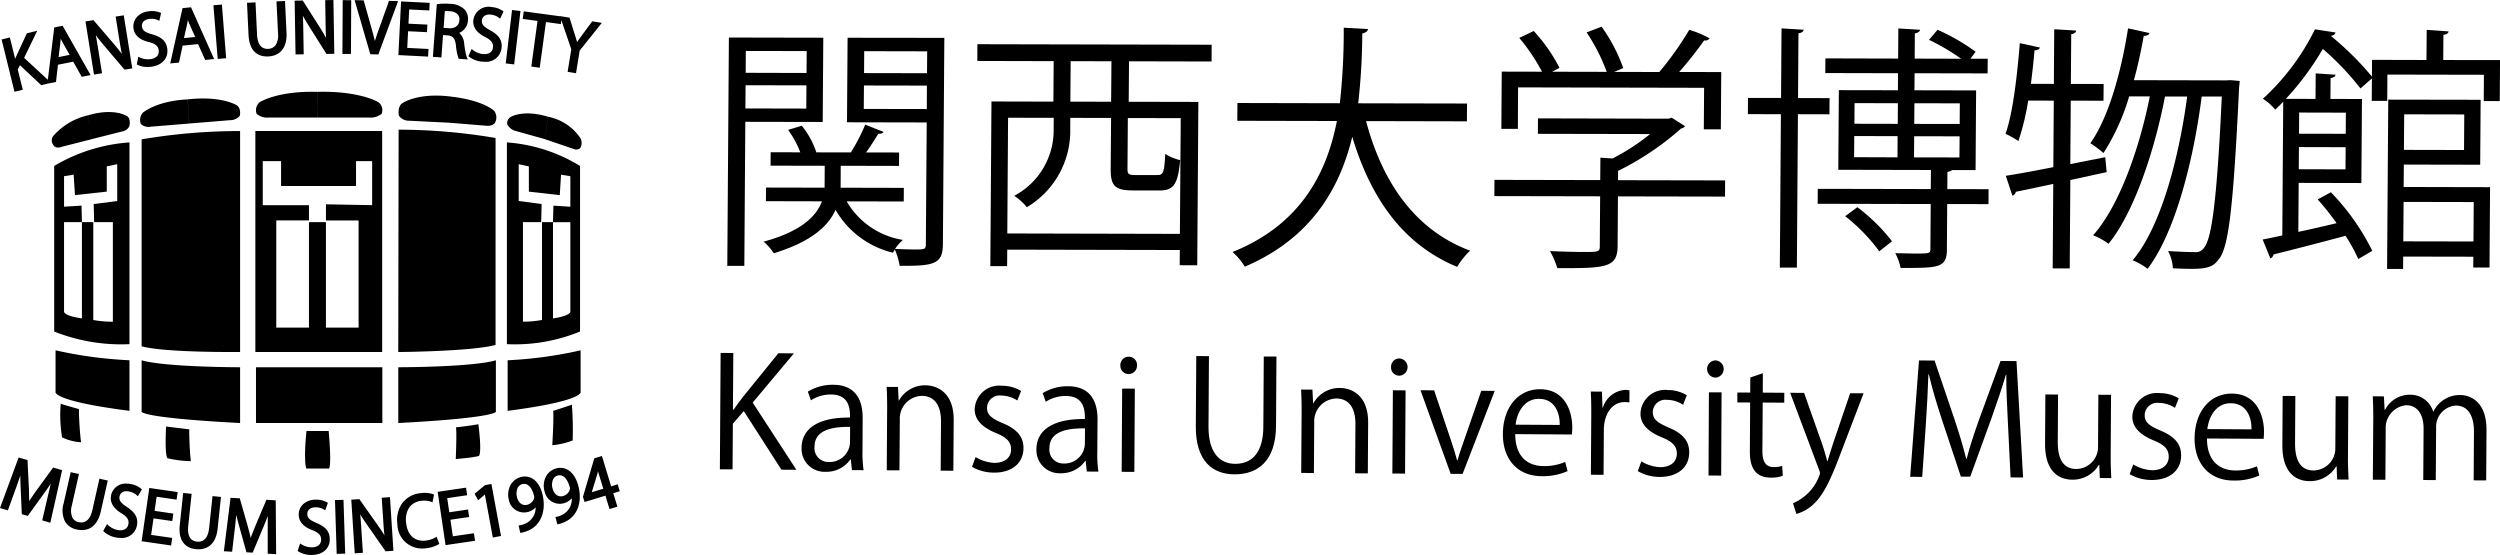 <svg xmlns="http://www.w3.org/2000/svg" xmlns:xlink="http://www.w3.org/1999/xlink" width="293.518" height="65.153" viewBox="0 0 293.518 65.153">
  <defs>
    <clipPath id="clip-path">
      <rect id="長方形_1258" data-name="長方形 1258" width="293.518" height="65.153"/>
    </clipPath>
  </defs>
  <g id="グループ_689" data-name="グループ 689" clip-path="url(#clip-path)">
    <path id="パス_1586" data-name="パス 1586" d="M58.888,26.225c0,.605-.158.605-1.458.6-.576,0-1.332-.032-2.154-.063a5.3,5.3,0,0,1,.918-1.058,9.3,9.3,0,0,1-6.6-4.526l6.7.016.009-1.6-7.42-.018L48.893,17l6.848.016.009-1.573-3.878-.009c.524-.722,1.071-1.6,1.44-2.2.272.029.515-.032.605-.214l-2.145-.851a22.713,22.713,0,0,1-1.688,3.263l-4.152-.007.092-.032a9.874,9.874,0,0,0-1.7-3.09l-1.609.482a11.659,11.659,0,0,1,1.434,2.635l-3.481-.007-.011,1.573L47.016,17,47,19.572l-6.875-.014-.011,1.6,6.574.016c-.617,1.661-2.3,3.5-6.85,4.735a6.181,6.181,0,0,1,1.2,1.364c4.465-1.382,6.416-3.223,7.247-5.1a10.63,10.63,0,0,0,6.751,5.037,2.107,2.107,0,0,1,.216-.362,8.154,8.154,0,0,1,.563,1.9c3.936.009,5.059-.137,5.075-2.527l.169-24.238L49.7,1.969l-.07,9.925,9.36.02ZM51.652,3.547l7.393.016-.02,2.57-7.391-.014ZM51.6,10.325l.02-2.752,7.391.014L59,10.339Z" transform="translate(49.813 2.463)"/>
    <path id="パス_1587" data-name="パス 1587" d="M40.058,11.855l9.087.018.068-9.893L38.13,1.957l-.187,26.808,2,0Zm.059-8.32,7.148.014L47.246,6.12,40.1,6.1Zm-.029,4.024,7.148.016L47.217,10.3l-7.15-.016Z" transform="translate(47.447 2.448)"/>
    <path id="パス_1588" data-name="パス 1588" d="M76.809,28.263l.133-19.181-8.178-.018L68.8,4.313l9.693.023L78.5,2.367,51,2.306l-.011,1.967,8.966.023-.034,4.751-7.271-.018-.133,19.334,1.971,0,.014-1.938,20.263.045-.014,1.785ZM61.949,4.3l4.787.009L66.7,9.06l-4.787-.009Zm-7.44,20.225L54.6,10.939l5.361.011-.009,1.272a8.718,8.718,0,0,1-4.629,7.886A6.221,6.221,0,0,1,56.8,21.446,10.413,10.413,0,0,0,61.9,12.285l.007-1.33,4.787.011L66.648,16.9c-.016,2.025.468,2.57,2.615,2.575l3.092.007c1.665,0,2.185-.691,2.449-3.565a5.774,5.774,0,0,1-1.753-.731c-.106,2.181-.23,2.482-.925,2.48l-2.606,0c-.785,0-.909-.124-.9-.79l.041-5.9,6.211.011-.1,13.588Z" transform="translate(63.755 2.884)"/>
    <path id="パス_1589" data-name="パス 1589" d="M64.3,27.775A7.606,7.606,0,0,1,65.743,29.5c7.838-3.342,11.18-9.265,12.616-15.251,2.19,7.294,6,12.659,12.315,15.274a8.56,8.56,0,0,1,1.526-1.9c-6.434-2.4-10.3-7.98-12.22-15.215l11.84.027.016-2.091-12.78-.027a74.431,74.431,0,0,0,.479-8.2c.394-.09.637-.243.671-.515l-2.847-.158a77.233,77.233,0,0,1-.457,8.867l-12.024-.027-.016,2.088,11.693.025C75.361,18.51,72.321,24.555,64.3,27.775" transform="translate(80.406 1.81)"/>
    <path id="パス_1590" data-name="パス 1590" d="M80.293,8.515l21.841.05-.034,4.872,2,0,.047-6.72-4.938-.009A44.668,44.668,0,0,0,102.139,3a.612.612,0,0,0,.639-.243,12.118,12.118,0,0,0-2.386-1,37.114,37.114,0,0,1-3.517,4.953l-5.3-.011,1.064-.452A19.366,19.366,0,0,0,90.1,1.394l-1.762.666A21.511,21.511,0,0,1,90.7,6.692l-6.421-.014.88-.452a19.592,19.592,0,0,0-3.027-4.332l-1.7.812a21.839,21.839,0,0,1,2.669,3.97l-4.726-.011-.045,6.718,1.938,0Z" transform="translate(97.94 1.744)"/>
    <path id="パス_1591" data-name="パス 1591" d="M92.491,12.386a33.027,33.027,0,0,0,7.4-4.976.676.676,0,0,0,.457-.27l-1.569-1-.365.122L83.082,6.224l-.011,1.814,13.177.027a25.206,25.206,0,0,1-4.411,2.867l-1.425-.095-.02,2.633-12.416-.027-.016,1.906,12.42.025-.04,5.871c0,.666-.216.666-1.971.662-.972,0-2.334-.036-3.878-.1a9.625,9.625,0,0,1,.862,2c5.606.011,7.057-.014,7.078-2.554l.041-5.871,12.571.025.011-1.9-12.571-.025Z" transform="translate(97.487 7.674)"/>
    <path id="パス_1592" data-name="パス 1592" d="M94.939,29.562l2,0,.124-18.006,3.7.009.013-1.9-3.7-.009.052-7.6c.425-.059.578-.209.61-.421l-2.6-.158-.056,8.169L91.2,9.645l-.011,1.9,3.875.009Z" transform="translate(114.027 1.855)"/>
    <path id="パス_1593" data-name="パス 1593" d="M97.693,10.809l-1.429,1.055a21.089,21.089,0,0,1,4,4.125l1.494-1.179a21.394,21.394,0,0,0-4.064-4" transform="translate(120.376 13.517)"/>
    <path id="パス_1594" data-name="パス 1594" d="M110,27.426l.036-5.325,4.848.009.014-1.753-4.85-.011.016-2.028a.966.966,0,0,0,.549-.209l2.755,0,.063-9.348-7.24-.016.016-2,8.572.018.014-1.722-2.03,0,.61-.819A23.627,23.627,0,0,0,108.9,1.643L107.9,2.822a25.542,25.542,0,0,1,3.772,2.219l-5.453-.014.018-2.966c.394-.061.578-.209.612-.421L104.3,1.483l-.023,3.54L95.736,5l-.014,1.722,8.541.02-.013,2L97.314,8.73l-.063,9.348,10.874.025-.018,2.239-13.267-.027-.013,1.755L108.1,22.1l-.036,5.3c0,.513-.187.513-1.881.511-.605,0-1.4-.034-2.244-.036a6.555,6.555,0,0,1,.626,1.726c4.454.009,5.424.011,5.437-2.167m-5.8-10.816L99.105,16.6l.02-2.48,5.088.009Zm.029-3.932-5.088-.011.018-2.422,5.086.011Zm1.956-2.419,5.331.011-.016,2.422-5.334-.009Zm-.045,6.355.018-2.48,5.334.009-.02,2.48Z" transform="translate(118.579 1.855)"/>
    <path id="パス_1595" data-name="パス 1595" d="M107.291,9.9l3,.007-.052,7.807c-2.127.421-4.067.779-5.581,1.017l.772,2.331a.551.551,0,0,0,.4-.455c1.213-.239,2.73-.567,4.4-.927l-.068,9.925,2,0,.072-10.379L116.5,18.3l-.169-1.755-4.1.808.052-7.445,3.846.009.014-1.967-3.846-.009.041-5.838c.392-.061.547-.214.578-.425l-2.572-.155L110.3,7.941l-2.694-.007c.16-1.3.324-2.662.421-3.934.362-.027.576-.117.639-.329l-2.361-.518c-.329,3.961-.815,8.2-1.679,10.645a11.682,11.682,0,0,1,1.51.851,29.079,29.079,0,0,0,1.15-4.749" transform="translate(130.838 1.91)"/>
    <path id="パス_1596" data-name="パス 1596" d="M124.135,28.587c1.161-1.422,1.708-6.081,2.383-20.239a5.759,5.759,0,0,0,.065-.7l-1.089-.092-.486.027-10.845-.023c.468-1.692.844-3.448,1.159-5.2.392,0,.608-.122.668-.333l-2.512-.549c-.824,5.264-2.314,10.492-4.424,13.485a12.545,12.545,0,0,1,1.537,1.152,25.707,25.707,0,0,0,3.016-6.648l2.424,0c-1.195,6.047-3.574,12.852-6.655,16.3a8.159,8.159,0,0,1,1.809,1c3.056-3.743,5.437-11.093,6.63-17.29l2.606,0c-.959,7.141-3.045,15.245-6.4,19.228a7.671,7.671,0,0,1,1.751,1c3.272-4.287,5.424-12.906,6.351-20.227l2.361,0c-.569,12.312-1.2,16.73-2.088,17.756a1.123,1.123,0,0,1-1.1.511c-.547,0-1.758-.032-3.119-.126a4.871,4.871,0,0,1,.565,2.028c.756.032,1.51.065,2.176.065,2,.007,2.64-.326,3.218-1.141" transform="translate(136.371 1.854)"/>
    <path id="パス_1597" data-name="パス 1597" d="M126.5,12.826l8.966.018.052-7.625L124.671,5.2l-.137,19.881,1.879,0,.011-1.454,8.237.016-.009,1.274,1.908,0,.065-9.438-10.147-.023Zm.041-5.9,7.055.014-.027,4.175L126.51,11.1Zm8.167,10.3-.034,4.629-8.237-.016.034-4.631Z" transform="translate(155.727 6.497)"/>
    <path id="パス_1598" data-name="パス 1598" d="M139.243,5.133l.02-2.966c.394-.029.576-.182.608-.394L137.3,1.589l-.027,3.54-6.391-.016-.011,1.967a34.785,34.785,0,0,0-4.843-4.791A.581.581,0,0,0,126.6,1.9l-2.419-.369a27.412,27.412,0,0,1-6.115,8.153,5.671,5.671,0,0,1,1.445,1.274,13.248,13.248,0,0,0,.945-.936l-.108,15.706c-.851.18-1.641.36-2.307.479l.9,2.21a.53.53,0,0,0,.365-.455c2.064-.509,5.311-1.348,8.469-2.19a20.076,20.076,0,0,1,1.494,2.728l1.643-.965a27.1,27.1,0,0,0-4.861-6.877L124.5,21.5a29.324,29.324,0,0,1,2.219,2.791c-1.515.358-3.063.718-4.49,1.019l.04-5.752,7.361.018L129.7,9.71,126,9.7l.016-2.449c.4-.063.547-.182.581-.394L124.267,6.7l-.02,3-3.481-.007a33.43,33.43,0,0,0,4.341-5.86,32.121,32.121,0,0,1,4.42,4.638l1.341-1.177-.018,2.633,1.818,0,.02-3.085,11.329.023L144,9.951l1.879,0,.032-4.812ZM122.327,11.3l5.484.014-.016,2.48-5.484-.011Zm-.027,4.055,5.487.014-.02,2.6-5.484-.014Z" transform="translate(147.611 1.914)"/>
    <path id="パス_1599" data-name="パス 1599" d="M46.247,18.465l-1.827-.013-4.195,5.174c-.34.446-.718.945-1.064,1.465l-.072,0,.045-6.67-1.49-.007-.088,13.663,1.49.007.034-5.361,1.283-1.481,4.418,6.88,1.758.011-5.131-7.888Z" transform="translate(46.963 23.023)"/>
    <path id="パス_1600" data-name="パス 1600" d="M48.99,23.984c.014-1.935-.691-3.9-3.452-3.911a5.534,5.534,0,0,0-2.982.806L42.91,21.9a4.243,4.243,0,0,1,2.39-.682c2.223.014,2.21,1.879,2.205,2.705-3.621-.041-5.673,1.218-5.687,3.567a2.7,2.7,0,0,0,2.829,2.8,3.411,3.411,0,0,0,2.9-1.452H47.6l.133,1.254L49.1,30.1a13.736,13.736,0,0,1-.128-2.334Zm-1.485,2.878a2.387,2.387,0,0,1-2.491,2.277,1.623,1.623,0,0,1-1.672-1.818c.014-2.064,2.327-2.32,4.175-2.307Z" transform="translate(52.292 25.102)"/>
    <path id="パス_1601" data-name="パス 1601" d="M50.851,20.1A3.493,3.493,0,0,0,47.7,21.894h-.034l-.081-1.6-1.328-.009c.032.792.063,1.528.056,2.532l-.045,7.26,1.488.009L47.8,24.1a2.658,2.658,0,0,1,2.579-2.761c1.7.009,2.268,1.411,2.257,3.007L52.6,30.12l1.488.009.038-5.955c.023-3.315-2.055-4.064-3.272-4.071" transform="translate(57.844 25.139)"/>
    <path id="パス_1602" data-name="パス 1602" d="M54.277,24.5c-1.251-.547-1.8-.943-1.8-1.785a1.472,1.472,0,0,1,1.659-1.443,3.492,3.492,0,0,1,1.9.583l.437-1.123a4.345,4.345,0,0,0-2.239-.61,2.886,2.886,0,0,0-3.207,2.759c-.009,1.186.828,2.1,2.473,2.779,1.29.529,1.8,1.033,1.8,1.949-.007.875-.657,1.573-1.965,1.566a4.659,4.659,0,0,1-2.2-.68l-.423,1.145a5.183,5.183,0,0,0,2.563.68c2.133.016,3.468-1.125,3.479-2.865.009-1.47-.9-2.3-2.473-2.957" transform="translate(63.409 25.169)"/>
    <path id="パス_1603" data-name="パス 1603" d="M61.245,24.064c.014-1.933-.691-3.9-3.452-3.914a5.574,5.574,0,0,0-2.982.806l.353,1.022a4.231,4.231,0,0,1,2.39-.68c2.221.014,2.21,1.877,2.205,2.7-3.623-.041-5.676,1.22-5.689,3.567a2.71,2.71,0,0,0,2.831,2.8,3.411,3.411,0,0,0,2.9-1.454l.05,0,.137,1.254,1.364.009a13.448,13.448,0,0,1-.133-2.331ZM59.759,26.94a2.388,2.388,0,0,1-2.489,2.28A1.621,1.621,0,0,1,55.6,27.4c.009-2.064,2.322-2.32,4.175-2.307Z" transform="translate(67.613 25.198)"/>
    <rect id="長方形_1256" data-name="長方形 1256" width="9.772" height="1.489" transform="matrix(0.006, -1, 1, 0.006, 131.691, 55.394)"/>
    <path id="パス_1604" data-name="パス 1604" d="M59.439,18.609a.974.974,0,0,0-.99,1,.978.978,0,1,0,1.953.011.95.95,0,0,0-.963-1.008" transform="translate(73.089 23.271)"/>
    <path id="パス_1605" data-name="パス 1605" d="M70.314,26.891c-.02,3.029-1.337,4.348-3.31,4.337-1.791-.009-3.146-1.276-3.128-4.377l.052-8.266-1.488-.009-.054,8.248c-.025,4.121,1.992,5.624,4.539,5.64,2.723.018,4.852-1.564,4.879-5.671l.05-8.158-1.488-.007Z" transform="translate(78.011 23.228)"/>
    <path id="パス_1606" data-name="パス 1606" d="M72.472,20.24a3.484,3.484,0,0,0-3.148,1.794l-.034,0-.083-1.6-1.328-.007c.032.788.065,1.524.059,2.527l-.047,7.262,1.49.009.038-5.989A2.661,2.661,0,0,1,72,21.476c1.7.011,2.268,1.409,2.257,3.007l-.036,5.775,1.49.009.038-5.953c.02-3.315-2.055-4.064-3.274-4.073" transform="translate(84.881 25.31)"/>
    <path id="パス_1607" data-name="パス 1607" d="M73.564,18.7a.975.975,0,0,0-.992,1,.965.965,0,0,0,.961,1.028,1.014,1.014,0,0,0,.031-2.025" transform="translate(90.749 23.382)"/>
    <path id="パス_1608" data-name="パス 1608" d="M72.64,30.132l1.49.011.061-9.772L72.7,20.36Z" transform="translate(90.834 25.461)"/>
    <path id="パス_1609" data-name="パス 1609" d="M79.274,26.08c-.308.875-.6,1.7-.821,2.5H78.4c-.212-.808-.475-1.634-.774-2.514l-1.92-5.7-1.6-.011,3.542,9.814,1.4.007,3.774-9.747-1.58-.009Z" transform="translate(92.671 25.463)"/>
    <path id="パス_1610" data-name="パス 1610" d="M82.8,20.306c-2.638-.018-4.373,2.176-4.393,5.244-.016,2.926,1.674,4.942,4.526,4.962A7.1,7.1,0,0,0,86,29.918l-.279-1.076a6.189,6.189,0,0,1-2.568.486c-1.758-.011-3.292-1.042-3.295-3.752l6.652.043c.02-.232.043-.484.043-.821.011-1.7-.743-4.474-3.756-4.492M79.9,24.467c.151-1.346.952-3.045,2.743-3.034,1.922.014,2.464,1.737,2.437,3.065Z" transform="translate(98.042 25.393)"/>
    <path id="パス_1611" data-name="パス 1611" d="M84.415,22.421h-.052L84.3,20.542l-1.31-.011c.047.934.061,1.884.054,2.923L83,30.3l1.488.009.034-5.307c.011-1.65.848-3.241,2.46-3.232a5.068,5.068,0,0,1,.54.038l.009-1.413a3.423,3.423,0,0,0-.45-.059,2.927,2.927,0,0,0-2.667,2.079" transform="translate(103.781 25.438)"/>
    <path id="パス_1612" data-name="パス 1612" d="M89.006,24.724c-1.251-.545-1.8-.943-1.8-1.785A1.475,1.475,0,0,1,88.866,21.5a3.436,3.436,0,0,1,1.895.585l.437-1.125a4.3,4.3,0,0,0-2.237-.61,2.886,2.886,0,0,0-3.2,2.761c-.009,1.184.824,2.1,2.469,2.777,1.29.527,1.8,1.031,1.8,1.947-.007.878-.655,1.573-1.967,1.569a4.624,4.624,0,0,1-2.2-.68l-.419,1.145a5.137,5.137,0,0,0,2.557.68c2.131.016,3.47-1.125,3.481-2.865.009-1.47-.9-2.3-2.476-2.957" transform="translate(106.844 25.444)"/>
    <path id="パス_1613" data-name="パス 1613" d="M90.056,18.8a1.013,1.013,0,0,0-.029,2.025,1.014,1.014,0,0,0,.029-2.025" transform="translate(111.369 23.512)"/>
    <rect id="長方形_1257" data-name="長方形 1257" width="9.771" height="1.488" transform="translate(200.593 55.83) rotate(-89.74)"/>
    <path id="パス_1614" data-name="パス 1614" d="M93.634,19.47l-1.472.5-.013,1.773-1.506-.007L90.636,22.9l1.506.009-.034,5.61c-.007,1.042.05,3.2,2.417,3.209a3.779,3.779,0,0,0,1.454-.223L95.9,30.349a2.833,2.833,0,0,1-1.006.14c-.95,0-1.323-.691-1.314-1.926l.036-5.649,2.53.016.007-1.163-2.53-.018Z" transform="translate(113.338 24.348)"/>
    <path id="パス_1615" data-name="パス 1615" d="M98.435,26.422c-.241.754-.479,1.488-.644,2.075h-.056c-.155-.59-.365-1.364-.61-2.048l-2.1-5.946-1.634-.011,3.4,9.06a1.242,1.242,0,0,1,.108.412,5.586,5.586,0,0,1-3.178,3.493l.4,1.258a4.873,4.873,0,0,0,2-1.134c1.227-1.141,2.066-2.964,3.252-6.13l2.64-6.9-1.578-.009Z" transform="translate(116.787 25.626)"/>
    <path id="パス_1616" data-name="パス 1616" d="M110.266,18.867l-2.539,6.922c-.617,1.755-1.094,3.184-1.443,4.564h-.052c-.351-1.42-.79-2.874-1.355-4.582l-2.358-6.954-1.83-.013-1.037,13.66,1.418.009.412-6.007c.142-2.1.263-4.355.311-6.022h.054c.365,1.58.873,3.3,1.526,5.284l2.232,6.715,1.1.009,2.482-6.832c.675-1.9,1.24-3.578,1.7-5.12h.054c-.027,1.4.1,3.929.2,5.885l.3,6.153,1.47.007-.776-13.667Z" transform="translate(124.614 23.515)"/>
    <path id="パス_1617" data-name="パス 1617" d="M114.439,20.624l-1.49-.009-.038,6.079a2.583,2.583,0,0,1-2.561,2.635c-1.632-.009-2.181-1.341-2.167-3.241l.034-5.5-1.49-.007-.036,5.772c-.02,3.369,1.713,4.224,3.184,4.231a3.55,3.55,0,0,0,3.13-1.735h.054l.061,1.542,1.346.009c-.031-.752-.077-1.593-.072-2.6Z" transform="translate(133.414 25.732)"/>
    <path id="パス_1618" data-name="パス 1618" d="M114.669,24.885c-1.251-.547-1.8-.943-1.8-1.785a1.478,1.478,0,0,1,1.663-1.443,3.445,3.445,0,0,1,1.893.585l.437-1.125a4.3,4.3,0,0,0-2.235-.608,2.884,2.884,0,0,0-3.209,2.757c-.007,1.186.826,2.1,2.471,2.779,1.29.529,1.807,1.033,1.8,1.949-.007.878-.655,1.573-1.965,1.566a4.684,4.684,0,0,1-2.2-.68l-.416,1.145a5.146,5.146,0,0,0,2.559.68c2.131.016,3.468-1.125,3.479-2.865.009-1.47-.9-2.3-2.473-2.957" transform="translate(138.933 25.648)"/>
    <path id="パス_1619" data-name="パス 1619" d="M118.885,20.534c-2.64-.016-4.373,2.176-4.393,5.244-.016,2.923,1.674,4.944,4.526,4.96a7,7,0,0,0,3.07-.592l-.279-1.078a6.147,6.147,0,0,1-2.568.488c-1.758-.013-3.292-1.044-3.295-3.752l6.65.041c.022-.23.043-.482.045-.821.011-1.7-.745-4.472-3.756-4.49M115.991,24.7c.151-1.346.947-3.043,2.743-3.034,1.92.011,2.464,1.735,2.437,3.065Z" transform="translate(143.169 25.678)"/>
    <path id="パス_1620" data-name="パス 1620" d="M126.815,20.7l-1.488-.009-.038,6.079a2.582,2.582,0,0,1-2.561,2.635c-1.634-.009-2.181-1.339-2.167-3.241l.034-5.5-1.488-.009-.036,5.77c-.018,3.371,1.713,4.229,3.182,4.235a3.541,3.541,0,0,0,3.13-1.737h.056l.061,1.544,1.344.009c-.029-.752-.079-1.6-.072-2.6Z" transform="translate(148.895 25.829)"/>
    <path id="パス_1621" data-name="パス 1621" d="M134.063,20.63a3.423,3.423,0,0,0-3.151,1.933h-.036a2.787,2.787,0,0,0-2.658-1.971,3.255,3.255,0,0,0-2.986,1.773h-.054l-.083-1.578-1.308-.009c.032.808.063,1.526.059,2.53l-.05,7.262,1.472.009.038-5.989a2.657,2.657,0,0,1,2.419-2.764c1.38.009,2.037,1.193,2.028,2.755l-.038,6.025,1.47.009.04-6.151a2.488,2.488,0,0,1,2.311-2.6c1.47.011,2.145,1.236,2.131,3.133l-.036,5.649,1.472.009.036-5.883c.022-3.351-1.875-4.136-3.076-4.141" transform="translate(154.793 25.751)"/>
    <path id="パス_1622" data-name="パス 1622" d="M29.981,41.325H44.868V15.382H29.981ZM30.85,18.92H33v2.917h8.8V18.92h1.893v5.167l-5.424-.1v1.895H42.1V38.463H38.267V26.081H36.273V38.463H32.436V25.878h3.837V24.087H30.85ZM15.2,16.719a19.963,19.963,0,0,0-8.838,2.764v19.44A21.228,21.228,0,0,0,15.2,40.405ZM13.764,23.6,11,23.959l.052,2.122h2.2V37.77a12.6,12.6,0,0,1-2.3-.2V26.081H9.619v11.3c-2.077-.293-2.1-.767-2.1-.767V26.081h2.1l-.05-1.942-2.048.128V20.684l1.125-.178.155,2.4,3.734-.41V19.534l1.229-.257ZM35.657,6.376l-.047-2.806c-.011-.7-.025-1.229-.05-1.717.236.437.5.871.761,1.287l2.007,3.191.923-.016L39.145,0l-.965.016.047,2.775c.009.6.022,1.123.056,1.663-.227-.414-.47-.817-.707-1.2L35.544.061l-.952.016L34.7,6.391ZM19.5,50.075s-.194,3.265.164,3.725a13.084,13.084,0,0,0,2.739.344,35.392,35.392,0,0,1-.182-3.736L19.5,50.075M31.34,6.628c.047,0,.095,0,.14,0,1.454-.07,2.241-1.08,2.16-2.773L33.462.113l-1,.05.182,3.783a2.116,2.116,0,0,1-.29,1.355,1.1,1.1,0,0,1-.887.434l-.07,0c-.938,0-1.179-.911-1.218-1.674L30,.279,29,.326l.18,3.776c.106,2.2,1.4,2.525,2.156,2.525M28.189,43.117s-8.748,0-11.561-.817v6.036s-.153.716,11.561,1.33ZM41.235.023l-1-.007-.032,6.317,1,0Zm-19.2,11.644c-3.716.185-5.268,1.569-5.268,1.569a1.3,1.3,0,0,0-.227,1.323,1.312,1.312,0,0,0,1.136.317l4.526-.371-.072-1.292Zm4.517-4.83-.5-6.3-.995.079.5,6.3ZM68.1,38.922V19.482a19.03,19.03,0,0,0-8.586-2.764V40.405A20.084,20.084,0,0,0,68.1,38.922M60.9,19.278l1.193.257V22.5l3.628.41.149-2.4,1.094.178v3.583l-1.987-.128-.052,1.942h2.039v10.53s-.02.475-2.039.767v-11.3h-1.29V37.565a11.9,11.9,0,0,1-2.235.2V26.081H63.54l.05-2.122L60.9,23.6ZM28.189,15.386a68.838,68.838,0,0,0-11.561.974v24.3c2.865.767,11.561.664,11.561.664Zm16.7,27.73H30.055v6.549H44.888ZM22.046,11.666l.088,1.546.079,1.29-.007,0L27,14.11a1.5,1.5,0,0,0,1.152-.506s.227-.887-.4-1.272c0,0-1.789-1.107-5.707-.666m36.082,2.716A1.28,1.28,0,0,0,58.008,13s-1.249-1.222-5.019-1.654l-.155,3.067,4.148.34s.828.146,1.145-.367M21.443,5.358l1.814-.182.833,1.861,1.051-.108L22.428.855l-1,.1L19.984,7.451l1.028-.106Zm.52-2.5c.032-.167.063-.335.092-.5.061.16.131.329.2.5l.662,1.483L21.6,4.474Zm25.275,9.256c-.628.443-.4,1.472-.4,1.472A1.405,1.405,0,0,0,48,14.171l4.834.239.149-3.067c-3.941-.511-5.745.772-5.745.772M58.184,16.2A68.613,68.613,0,0,0,46.8,15.224L46.76,41.33s8.673-.068,11.423-.835ZM50.307,5.748l-2.494-.126.1-1.956,2.219.11.043-.887-2.219-.11.086-1.67,2.361.119.043-.893L47.089.167l-.317,6.3,3.49.176ZM62.381,7.816l.988.133L64.1,2.59l1.744.236.065-.464,1.163,3.432-.43,2.642.986.16.43-2.656,2.6-3.256L69.535,2.5,68.356,4.094c-.212.288-.419.572-.605.853-.088-.329-.185-.641-.3-.99l-.585-1.884-1.127-.185.007.02L61.49,1.332l-.117.889,1.735.234Zm-10.366-3.7.554.041c.594.045.853.351.959,1.134a6.371,6.371,0,0,0,.288,1.517l.043.092,1.06.079L54.8,6.715a9.482,9.482,0,0,1-.3-1.6,1.922,1.922,0,0,0-.578-1.256,1.7,1.7,0,0,0,1.022-1.479,1.671,1.671,0,0,0-.41-1.274A2.448,2.448,0,0,0,52.823.45a7.09,7.09,0,0,0-1.4.025l-.14.018L50.838,6.5l-.014.173,1,.074Zm.212-2.811a4.087,4.087,0,0,1,.563.009,1.519,1.519,0,0,1,.851.281.86.86,0,0,1,.293.792c-.047.623-.527.981-1.26.925L52.08,3.27Zm5.993,47.03V42.3c-2.786.817-11.459.817-11.459.817v6.549c11.608-.614,11.459-1.33,11.459-1.33M31.54,13.8h5.721l0-1.454,0-1.564c-4.688-.128-6.745,1.2-6.745,1.2a1.206,1.206,0,0,0-.383,1.382,1.905,1.905,0,0,0,1.407.434m11.781,0a2.1,2.1,0,0,0,1.485-.434,1.163,1.163,0,0,0-.405-1.382s-2.172-1.33-7.13-1.2l-.007,1.564.007,1.454ZM72.765,57.675l-.248-.812-.765.234-1.08-3.56-.9.275-1.314,4.465-.016.05.191.612,2.449-.747.479,1.573.927-.281L72,57.907Zm-3.288.115.664-2.174.016-.063c.016-.077.032-.153.047-.232l.068.23.558,1.827ZM44.418,6.391,46.74.131,45.673.1,44.566,3.2c-.236.639-.412,1.163-.551,1.623-.131-.567-.288-1.134-.434-1.641L42.7.041,41.634.014l1.843,6.355ZM56.163,49.805c-1.256.232-2.629.365-2.629.365.11.549-.023,3.725-.023,3.725,2.919-.254,2.757-.421,2.757-.421.306-.691-.106-3.668-.106-3.668M64.312,13.7l-.338,2.638,3.565,1.215s.56.07.675-.358a1.176,1.176,0,0,0-.2-1.163,5.943,5.943,0,0,0-3.7-2.331M37.14,61.384c-.8-.329-1.058-.587-1.06-1.053,0-.353.248-.767.979-.772A1.886,1.886,0,0,1,38,59.8l.185.115.311-.878-.119-.074a2.644,2.644,0,0,0-1.317-.3,2.144,2.144,0,0,0-1.431.5,1.651,1.651,0,0,0-.556,1.263c.007.824.558,1.44,1.636,1.834.819.324.99.673.992,1.091,0,.565-.4.9-1.1.909a2.273,2.273,0,0,1-1.177-.333l-.191-.122-.286.878.106.074a2.9,2.9,0,0,0,1.508.4h.02c1.305-.011,2.145-.743,2.136-1.866-.007-.878-.479-1.447-1.578-1.9m7.679-2.953L45,61.2c.038.6.077,1.121.137,1.659-.2-.335-.45-.711-.765-1.166L42.19,58.6l-.947.063.407,6.3.956-.061-.182-2.8c-.045-.709-.083-1.233-.133-1.713.239.392.511.8.824,1.249l2.156,3.09.92-.061-.407-6.3Zm-5.489.275.2,6.315,1-.029-.2-6.317ZM35.983,50.6c-.365,3.644-.02,4.411-.02,4.411h2.68c.306-.626-.056-4.411-.056-4.411ZM16.627,63.542l3.461.5.128-.889L17.743,62.8l.281-1.942,2.2.317.126-.878-2.2-.32.239-1.656,2.343.34.128-.889-3.331-.482Zm14.651-4.866-1.3,3.079c-.209.513-.389.965-.542,1.4-.1-.425-.216-.891-.371-1.452l-.914-3.2-1.082-.059-.785,6.277.968.052L27.575,62c.063-.549.119-1.071.167-1.542.09.389.2.812.331,1.285l.864,3.1.727.041,1.274-3.04c.191-.466.358-.882.5-1.26-.007.464-.007.974-.007,1.425v3l.99.054-.05-6.322ZM24.553,62c-.079.729-.36,1.6-1.269,1.6a1.412,1.412,0,0,1-.167-.011c-.99-.1-1.1-1.062-1.017-1.848l.4-3.765-.992-.1-.4,3.756c-.239,2.273,1.078,2.757,1.886,2.842a2.912,2.912,0,0,0,.313.016c.74,0,2.021-.315,2.244-2.426l.392-3.72-.992-.1ZM61.107,1.292l-.988-.117-.743,6.27.99.117Zm.117,54.7a1.919,1.919,0,0,0-1.308,1,2.407,2.407,0,0,0-.189,1.625A1.813,1.813,0,0,0,61.9,60.126a1.842,1.842,0,0,0,.99-.563,2.059,2.059,0,0,1-1.281,1.944,2.725,2.725,0,0,1-.536.158l-.189.025.2.875.162-.029a3.589,3.589,0,0,0,.7-.214c1.508-.594,2.2-2.241,1.767-4.2-.349-1.551-1.33-2.392-2.494-2.133m.65,3.281c-.556.124-1.024-.25-1.173-.916a1.663,1.663,0,0,1,.061-1.024.837.837,0,0,1,.594-.5.965.965,0,0,1,.194-.023c.527,0,.963.554,1.17,1.474.077.344-.3.866-.846.99M57.621,1.717a1.856,1.856,0,0,1,.927.34l.171.135.4-.842-.113-.088A2.628,2.628,0,0,0,57.731.828a1.809,1.809,0,0,0-2.158,1.544c-.083.817.4,1.49,1.429,1.994.783.41.916.774.875,1.191-.056.558-.488.86-1.179.788a2.265,2.265,0,0,1-1.148-.455l-.178-.142L55,6.592l.1.086a2.93,2.93,0,0,0,1.481.556,3.173,3.173,0,0,0,.322.016A1.814,1.814,0,0,0,58.89,5.6c.088-.875-.322-1.492-1.366-2.059-.761-.414-.99-.7-.945-1.159.038-.356.34-.74,1.042-.668M53.167,62.966l-.286-1.944,2.2-.324-.131-.88-2.2.326-.245-1.659,2.343-.344-.131-.887-3.331.488.9,6.083L52.31,64l3.463-.509-.133-.887ZM57.7,56.822l-.765.14-1.213,1.01.414.765.792-.68.9,4.879.032.173.965-.18-1.1-5.939Zm-6.623,6.3a2.783,2.783,0,0,1-1.094.347c-1.29.142-2.149-.635-2.3-2.084a2.559,2.559,0,0,1,.387-1.83,2,2,0,0,1,1.449-.763,2.482,2.482,0,0,1,1.071.11l.189.068.182-.907-.142-.052A3.161,3.161,0,0,0,49.4,57.9,3.032,3.032,0,0,0,47.26,59.03a3.393,3.393,0,0,0-.605,2.487A2.89,2.89,0,0,0,49.549,64.4a3.205,3.205,0,0,0,.385-.023,3.807,3.807,0,0,0,1.524-.45l.122-.077-.324-.835ZM68.167,41.13a48.8,48.8,0,0,1-8.2,1.148c-.234.016-.367.023-.367.023v5.935c9.186-1.195,8.568-2.253,8.568-2.253ZM15.2,42.3s-.133-.007-.367-.023A49.946,49.946,0,0,1,6.522,41.13v4.852S5.9,47.039,15.2,48.234ZM59.95,13.735a.862.862,0,0,0-.4.848,1.572,1.572,0,0,0,1.022.8l3.4.95.333-2.64c-2.914-.873-4.357.041-4.357.041M17.513,4.944c.857.225,1.067.549,1.121.968a.822.822,0,0,1-.191.675,1.239,1.239,0,0,1-.781.356,2.245,2.245,0,0,1-1.224-.187l-.2-.1-.18.907.113.061a2.648,2.648,0,0,0,1.17.236,2.935,2.935,0,0,0,.4-.025c1.294-.164,2.039-.992,1.9-2.109-.113-.871-.648-1.382-1.794-1.7-.835-.234-1.121-.457-1.182-.92-.045-.351.158-.792.866-.884a1.892,1.892,0,0,1,.979.124l.2.092.2-.909-.128-.059a2.565,2.565,0,0,0-1.344-.14A2.138,2.138,0,0,0,16.071,2a1.651,1.651,0,0,0-.4,1.321c.1.817.725,1.364,1.841,1.627M7.13,47.393a15.671,15.671,0,0,0,.162,3.956,5.952,5.952,0,0,0,2.223.576,35.288,35.288,0,0,1-.248-3.9s-1.753-.477-2.138-.628m3.216-33.861a7.646,7.646,0,0,0-4.073,2.406.835.835,0,0,0-.063.99c.281.653,1.067.295,1.067.295l3.434-.871L10.539,15ZM11.979,8.6l-.443-2.773c-.113-.7-.2-1.222-.29-1.695.272.369.583.747.934,1.168L14.621,8.18l.909-.146-1-6.238-.952.153.434,2.739c.1.594.185,1.112.293,1.641-.281-.378-.578-.743-.871-1.091L10.976,2.365l-.941.149,1,6.241ZM4.271,57.594c-.284.4-.576.821-.846,1.242,0-.439-.009-.92-.032-1.5l-.164-3.324-1.042-.3L0,59.647l.927.27.95-2.624c.182-.513.358-1.015.511-1.465,0,.4.011.839.032,1.328l.14,3.214.7.2L5.185,57.9c.3-.414.554-.781.779-1.114-.115.464-.234.979-.34,1.434l-.668,2.876.952.277L7.294,55.2l-1.055-.308Zm10.865.108a1.824,1.824,0,0,1,.891.414l.16.146.47-.806-.106-.092a2.594,2.594,0,0,0-1.236-.54,2.551,2.551,0,0,0-.468-.043,1.73,1.73,0,0,0-1.812,1.4c-.146.81.279,1.519,1.265,2.106.745.47.851.844.772,1.258-.1.545-.581.806-1.238.686a2.268,2.268,0,0,1-1.107-.547l-.162-.155-.446.81.09.09a2.909,2.909,0,0,0,1.427.677,3.214,3.214,0,0,0,.556.052,1.792,1.792,0,0,0,1.888-1.488c.155-.862-.2-1.51-1.2-2.163-.722-.473-.927-.772-.844-1.231.063-.342.4-.709,1.094-.578m-3.454-1.5-.833,3.693c-.149.662-.493,1.447-1.29,1.447a1.465,1.465,0,0,1-.32-.036,1.031,1.031,0,0,1-.745-.556,2.141,2.141,0,0,1-.052-1.4l.833-3.693L8.3,55.436l-.833,3.686a2.885,2.885,0,0,0,.169,2.109,2.018,2.018,0,0,0,1.373.932,2.779,2.779,0,0,0,.61.072c1.109,0,1.895-.77,2.21-2.169l.824-3.646ZM2.674,10.534l-.59-2.381.252-.5L4.843,10l.716-.176v0l1.013-.2L6.805,7.6l1.789-.358L9.6,9.018l1.037-.207L7.415,3.135l-.063-.11-.983.2L5.615,9.364,2.833,6.794,4.37,3.61l-1.218.3L1.895,6.63c-.038.09-.079.182-.117.277L1.159,4.4l-.97.236L1.7,10.773Zm4.411-5.5c.014-.162.029-.324.043-.486.074.153.158.313.25.484l.8,1.409-1.3.261ZM65.8,54.923a1.862,1.862,0,0,0-.479.065,1.921,1.921,0,0,0-1.267,1.049,2.382,2.382,0,0,0-.124,1.629,1.824,1.824,0,0,0,2.235,1.427,1.848,1.848,0,0,0,.965-.6,2.057,2.057,0,0,1-1.206,1.994,2.619,2.619,0,0,1-.527.178l-.187.032.23.866.162-.034a3.659,3.659,0,0,0,.693-.241c1.483-.653,2.113-2.325,1.6-4.262-.349-1.314-1.13-2.1-2.1-2.1m.3,3.317c-.547.149-1.033-.2-1.211-.869a1.557,1.557,0,0,1,.086-1.159.84.84,0,0,1,.509-.389.9.9,0,0,1,.225-.029c.52,0,.954.518,1.2,1.425.088.34-.266.878-.806,1.022M14.779,13.57s-1.463-.911-4.429-.038L10.539,15l.176,1.348h0l3.639-.918a1.108,1.108,0,0,0,.842-.635s.239-.983-.412-1.229M67.235,51.709a38.842,38.842,0,0,0-.092-4.2c-.378.151-2.2.727-2.2.727.1.686-.1,4.031-.1,4.031a8.5,8.5,0,0,0,2.392-.556" transform="translate(0 0.001)"/>
  </g>
</svg>
